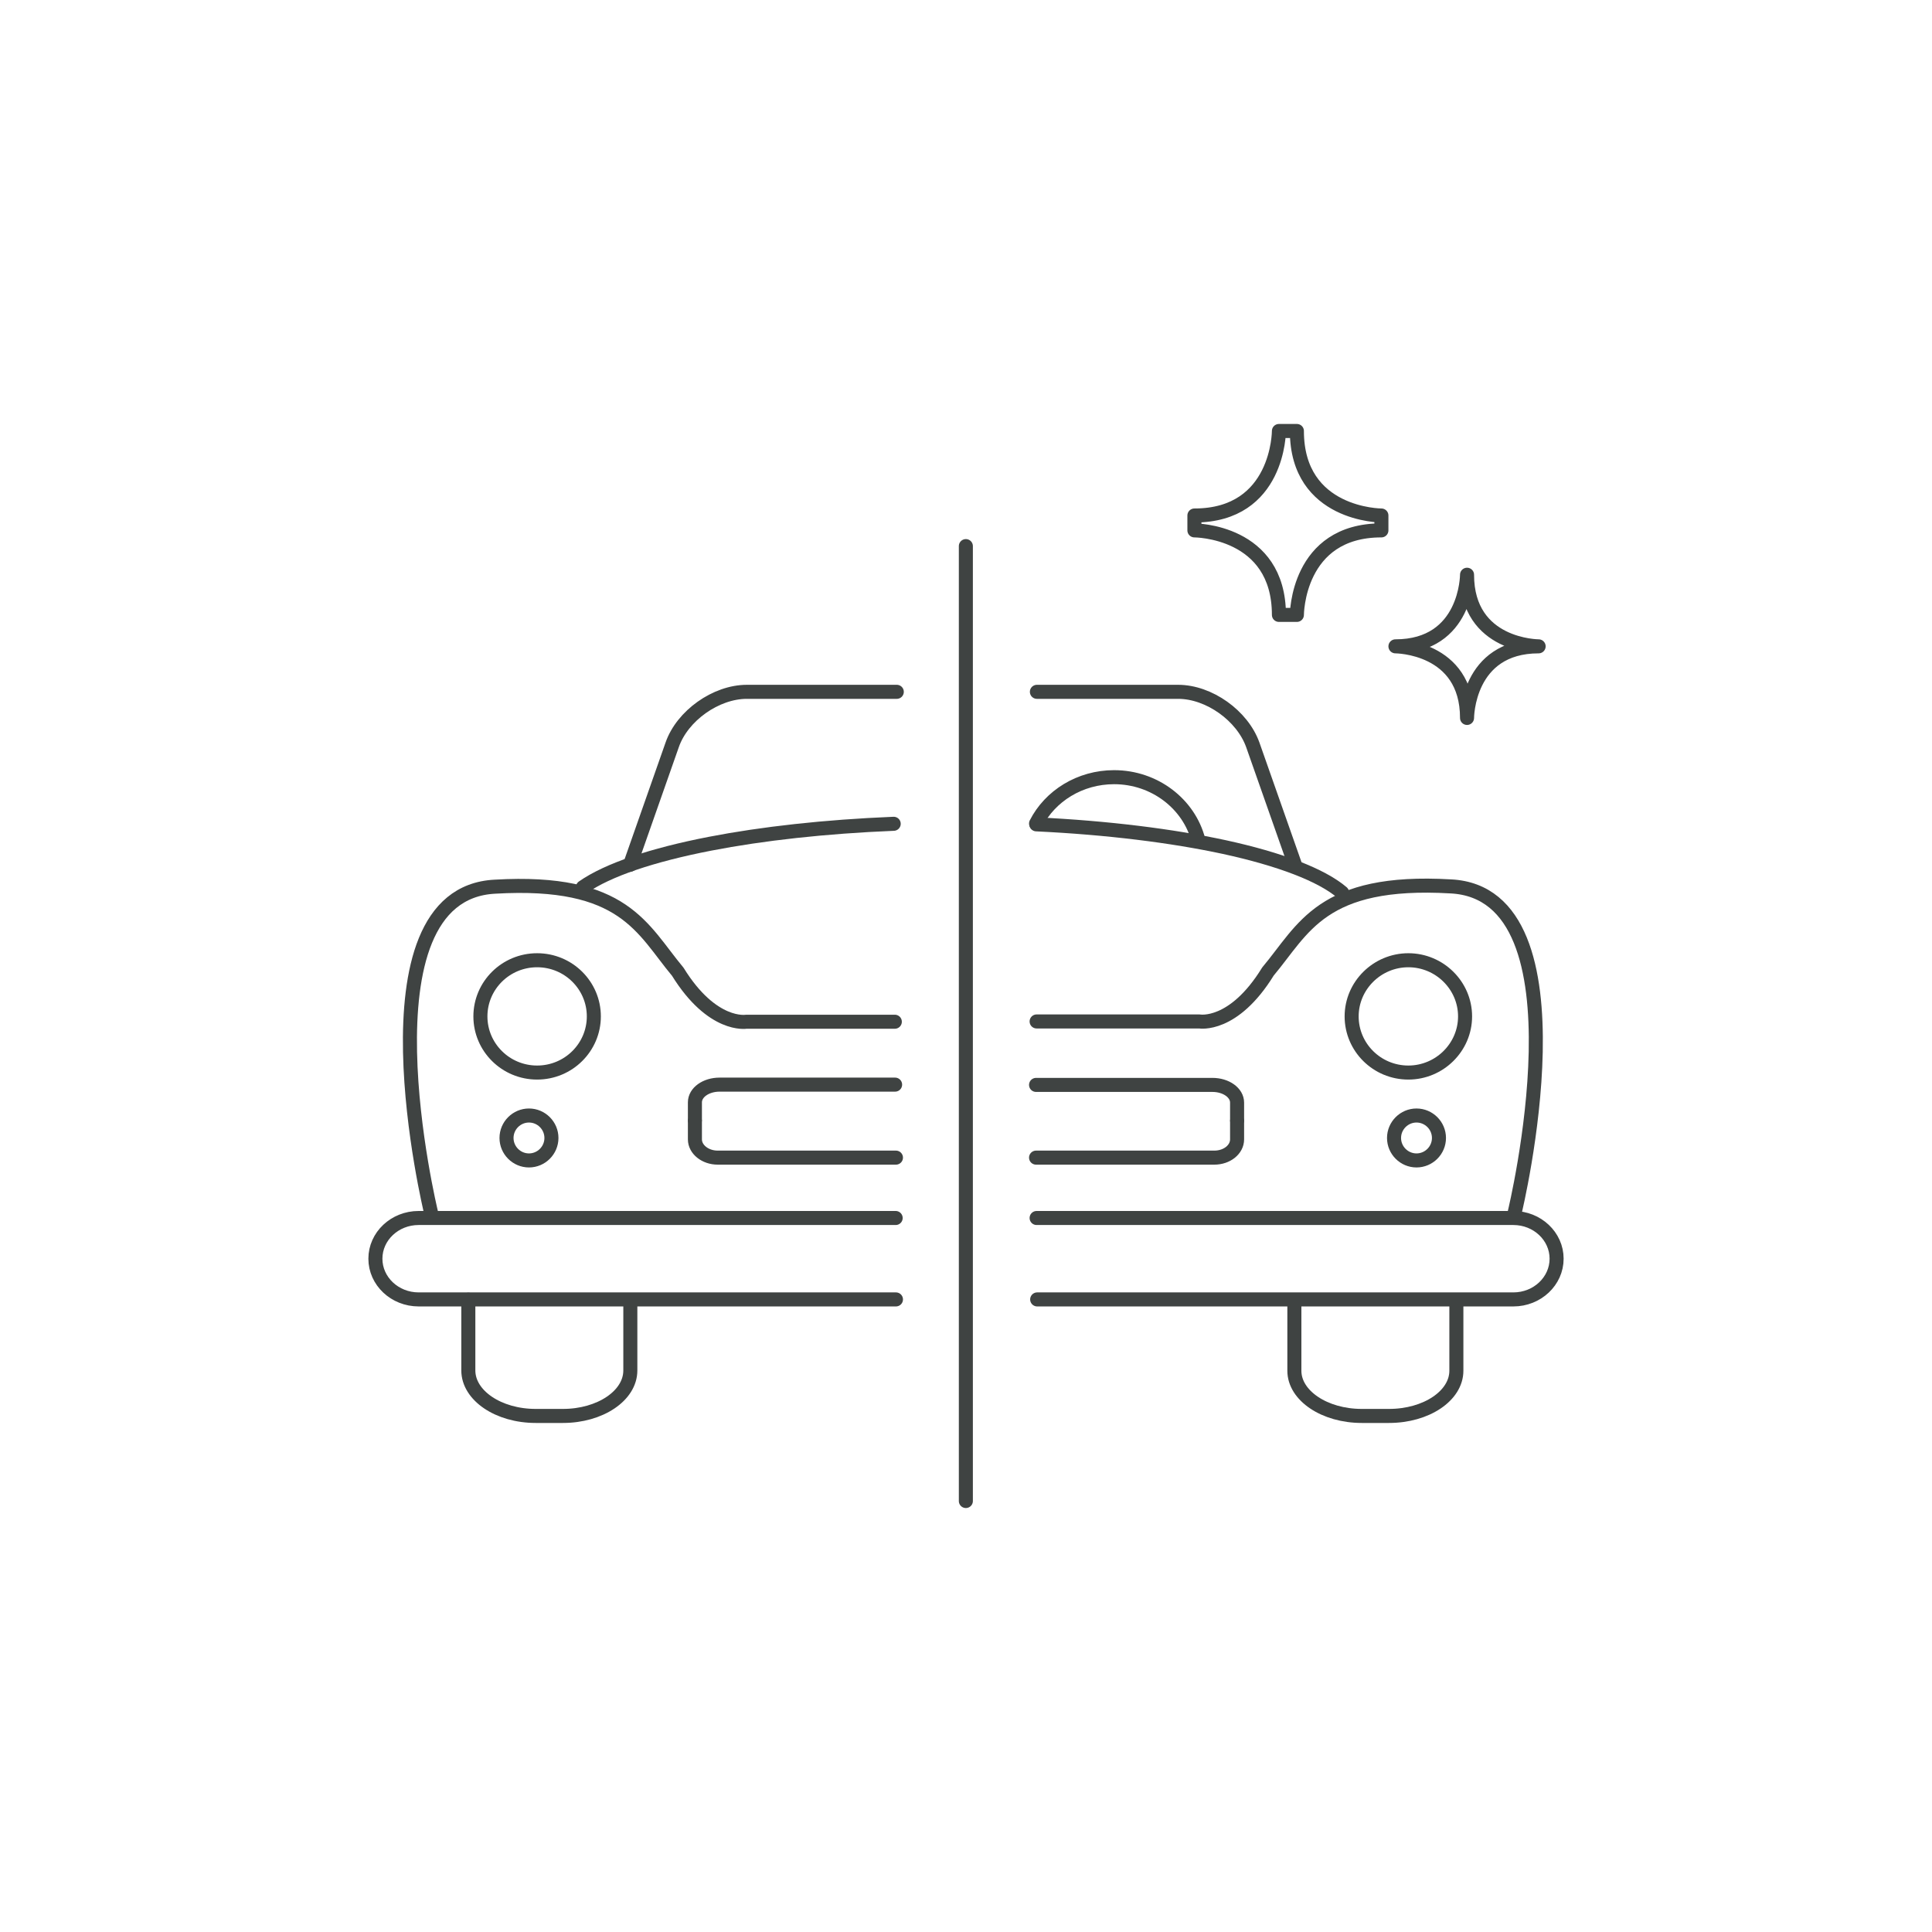 <?xml version="1.0" encoding="UTF-8"?><svg id="a" xmlns="http://www.w3.org/2000/svg" viewBox="0 0 68.81 68.81"><g><path d="M44.06,39.9v-.63c0-.35-.39-.63-.88-.63h-6.28" style="fill:none; stroke:#3f4342; stroke-linecap:round; stroke-linejoin:round; stroke-width:.5px;"/><path d="M46.15,30.88l-1.53-4.35c-.37-1.04-1.56-1.89-2.66-1.89h-5.03" style="fill:none; stroke:#3f4342; stroke-linecap:round; stroke-linejoin:round; stroke-width:.5px;"/><path d="M44.06,39.93v.65c0,.36-.36,.65-.81,.65h-6.35" style="fill:none; stroke:#3f4342; stroke-linecap:round; stroke-linejoin:round; stroke-width:.5px;"/><path d="M53.95,43.17s2.75-11.35-2.28-11.6c-4.61-.27-5.24,1.52-6.51,3.03-1.23,2-2.44,1.78-2.44,1.78h-5.8" style="fill:none; stroke:#3f4342; stroke-linecap:round; stroke-linejoin:round; stroke-width:.5px;"/><path d="M31.9,43.38H14.91c-.85,0-1.54,.65-1.54,1.45s.69,1.45,1.54,1.45H31.91" style="fill:none; stroke:#3f4342; stroke-linecap:round; stroke-linejoin:round; stroke-width:.5px;"/><path d="M16.68,46.29v2.52c0,.89,1.07,1.62,2.4,1.62h.97c1.32,0,2.4-.72,2.4-1.62v-2.42" style="fill:none; stroke:#3f4342; stroke-linecap:round; stroke-linejoin:round; stroke-width:.5px;"/><path d="M18.84,41.33c.44,0,.8-.36,.8-.8s-.36-.8-.8-.8-.8,.36-.8,.8,.36,.8,.8,.8Z" style="fill:none; stroke:#3f4342; stroke-linecap:round; stroke-linejoin:round; stroke-width:.5px;"/><path d="M19.13,38.2c1.12,0,2.02-.9,2.02-2s-.9-2-2.02-2-2.02,.9-2.02,2,.9,2,2.02,2Z" style="fill:none; stroke:#3f4342; stroke-linecap:round; stroke-linejoin:round; stroke-width:.5px;"/><path d="M36.94,46.28h16.96c.85,0,1.54-.65,1.54-1.45s-.69-1.45-1.54-1.45h-16.98" style="fill:none; stroke:#3f4342; stroke-linecap:round; stroke-linejoin:round; stroke-width:.5px;"/><path d="M31.87,36.39h-5.29s-1.21,.21-2.44-1.78c-1.27-1.52-1.9-3.3-6.51-3.03-5.03,.25-2.28,11.6-2.28,11.6" style="fill:none; stroke:#3f4342; stroke-linecap:round; stroke-linejoin:round; stroke-width:.5px;"/></g><g><path d="M51.87,46.35v2.47c0,.89-1.07,1.61-2.4,1.61h-.97c-1.32,0-2.4-.72-2.4-1.61v-2.47" style="fill:none; stroke:#3f4342; stroke-linecap:round; stroke-linejoin:round; stroke-width:.5px;"/><path d="M50.45,41.33c-.44,0-.8-.36-.8-.8s.36-.8,.8-.8,.8,.36,.8,.8-.36,.8-.8,.8Z" style="fill:none; stroke:#3f4342; stroke-linecap:round; stroke-linejoin:round; stroke-width:.5px;"/><path d="M50.16,38.2c-1.12,0-2.02-.9-2.02-2s.91-2,2.02-2,2.02,.9,2.02,2-.91,2-2.02,2Z" style="fill:none; stroke:#3f4342; stroke-linecap:round; stroke-linejoin:round; stroke-width:.5px;"/><path d="M47.8,31.79c-.74-.63-2.22-1.19-4.19-1.62-1.86-.4-4.16-.69-6.7-.81" style="fill:none; stroke:#3f4342; stroke-linecap:round; stroke-linejoin:round; stroke-width:.5px;"/><path d="M42.68,29.92c-.33-1.28-1.55-2.24-3-2.24-1.22,0-2.28,.67-2.78,1.65" style="fill:none; stroke:#3f4342; stroke-linecap:round; stroke-linejoin:round; stroke-width:.5px;"/></g><g><path d="M31.91,41.23h-6.35c-.44,0-.81-.29-.81-.65v-.65" style="fill:none; stroke:#3f4342; stroke-linecap:round; stroke-linejoin:round; stroke-width:.5px;"/><path d="M31.88,38.63h-6.25c-.49,0-.88,.28-.88,.63v.63" style="fill:none; stroke:#3f4342; stroke-linecap:round; stroke-linejoin:round; stroke-width:.5px;"/><path d="M31.83,29.34c-2.45,.1-4.68,.35-6.54,.71-2.06,.4-3.64,.93-4.53,1.55" style="fill:none; stroke:#3f4342; stroke-linecap:round; stroke-linejoin:round; stroke-width:.5px;"/><path d="M31.94,24.64h-5.34c-1.1,0-2.3,.85-2.66,1.89l-1.5,4.27" style="fill:none; stroke:#3f4342; stroke-linecap:round; stroke-linejoin:round; stroke-width:.5px;"/><path d="M45.55,15.35s0,3.01-3.01,3.01v.53s3.01,0,3.01,3.01h.64s0-3.01,3.01-3.01v-.53s-3.01,0-3.01-3.01h-.64Z" style="fill:none; stroke:#3f4342; stroke-linecap:round; stroke-linejoin:round; stroke-width:.5px;"/><path d="M52.25,20.47s0,2.55-2.55,2.55c0,0,2.55,0,2.55,2.55,0,0,0-2.55,2.55-2.55,0,0-2.55,0-2.55-2.55Z" style="fill:none; stroke:#3f4342; stroke-linecap:round; stroke-linejoin:round; stroke-width:.5px;"/></g><polyline points="34.4 19.45 34.4 24.63 34.4 53.46" style="fill:none; stroke:#3f4342; stroke-linecap:round; stroke-linejoin:round; stroke-width:.5px;"/><rect y="0" width="68.81" height="68.81" style="fill:none;"/></svg>